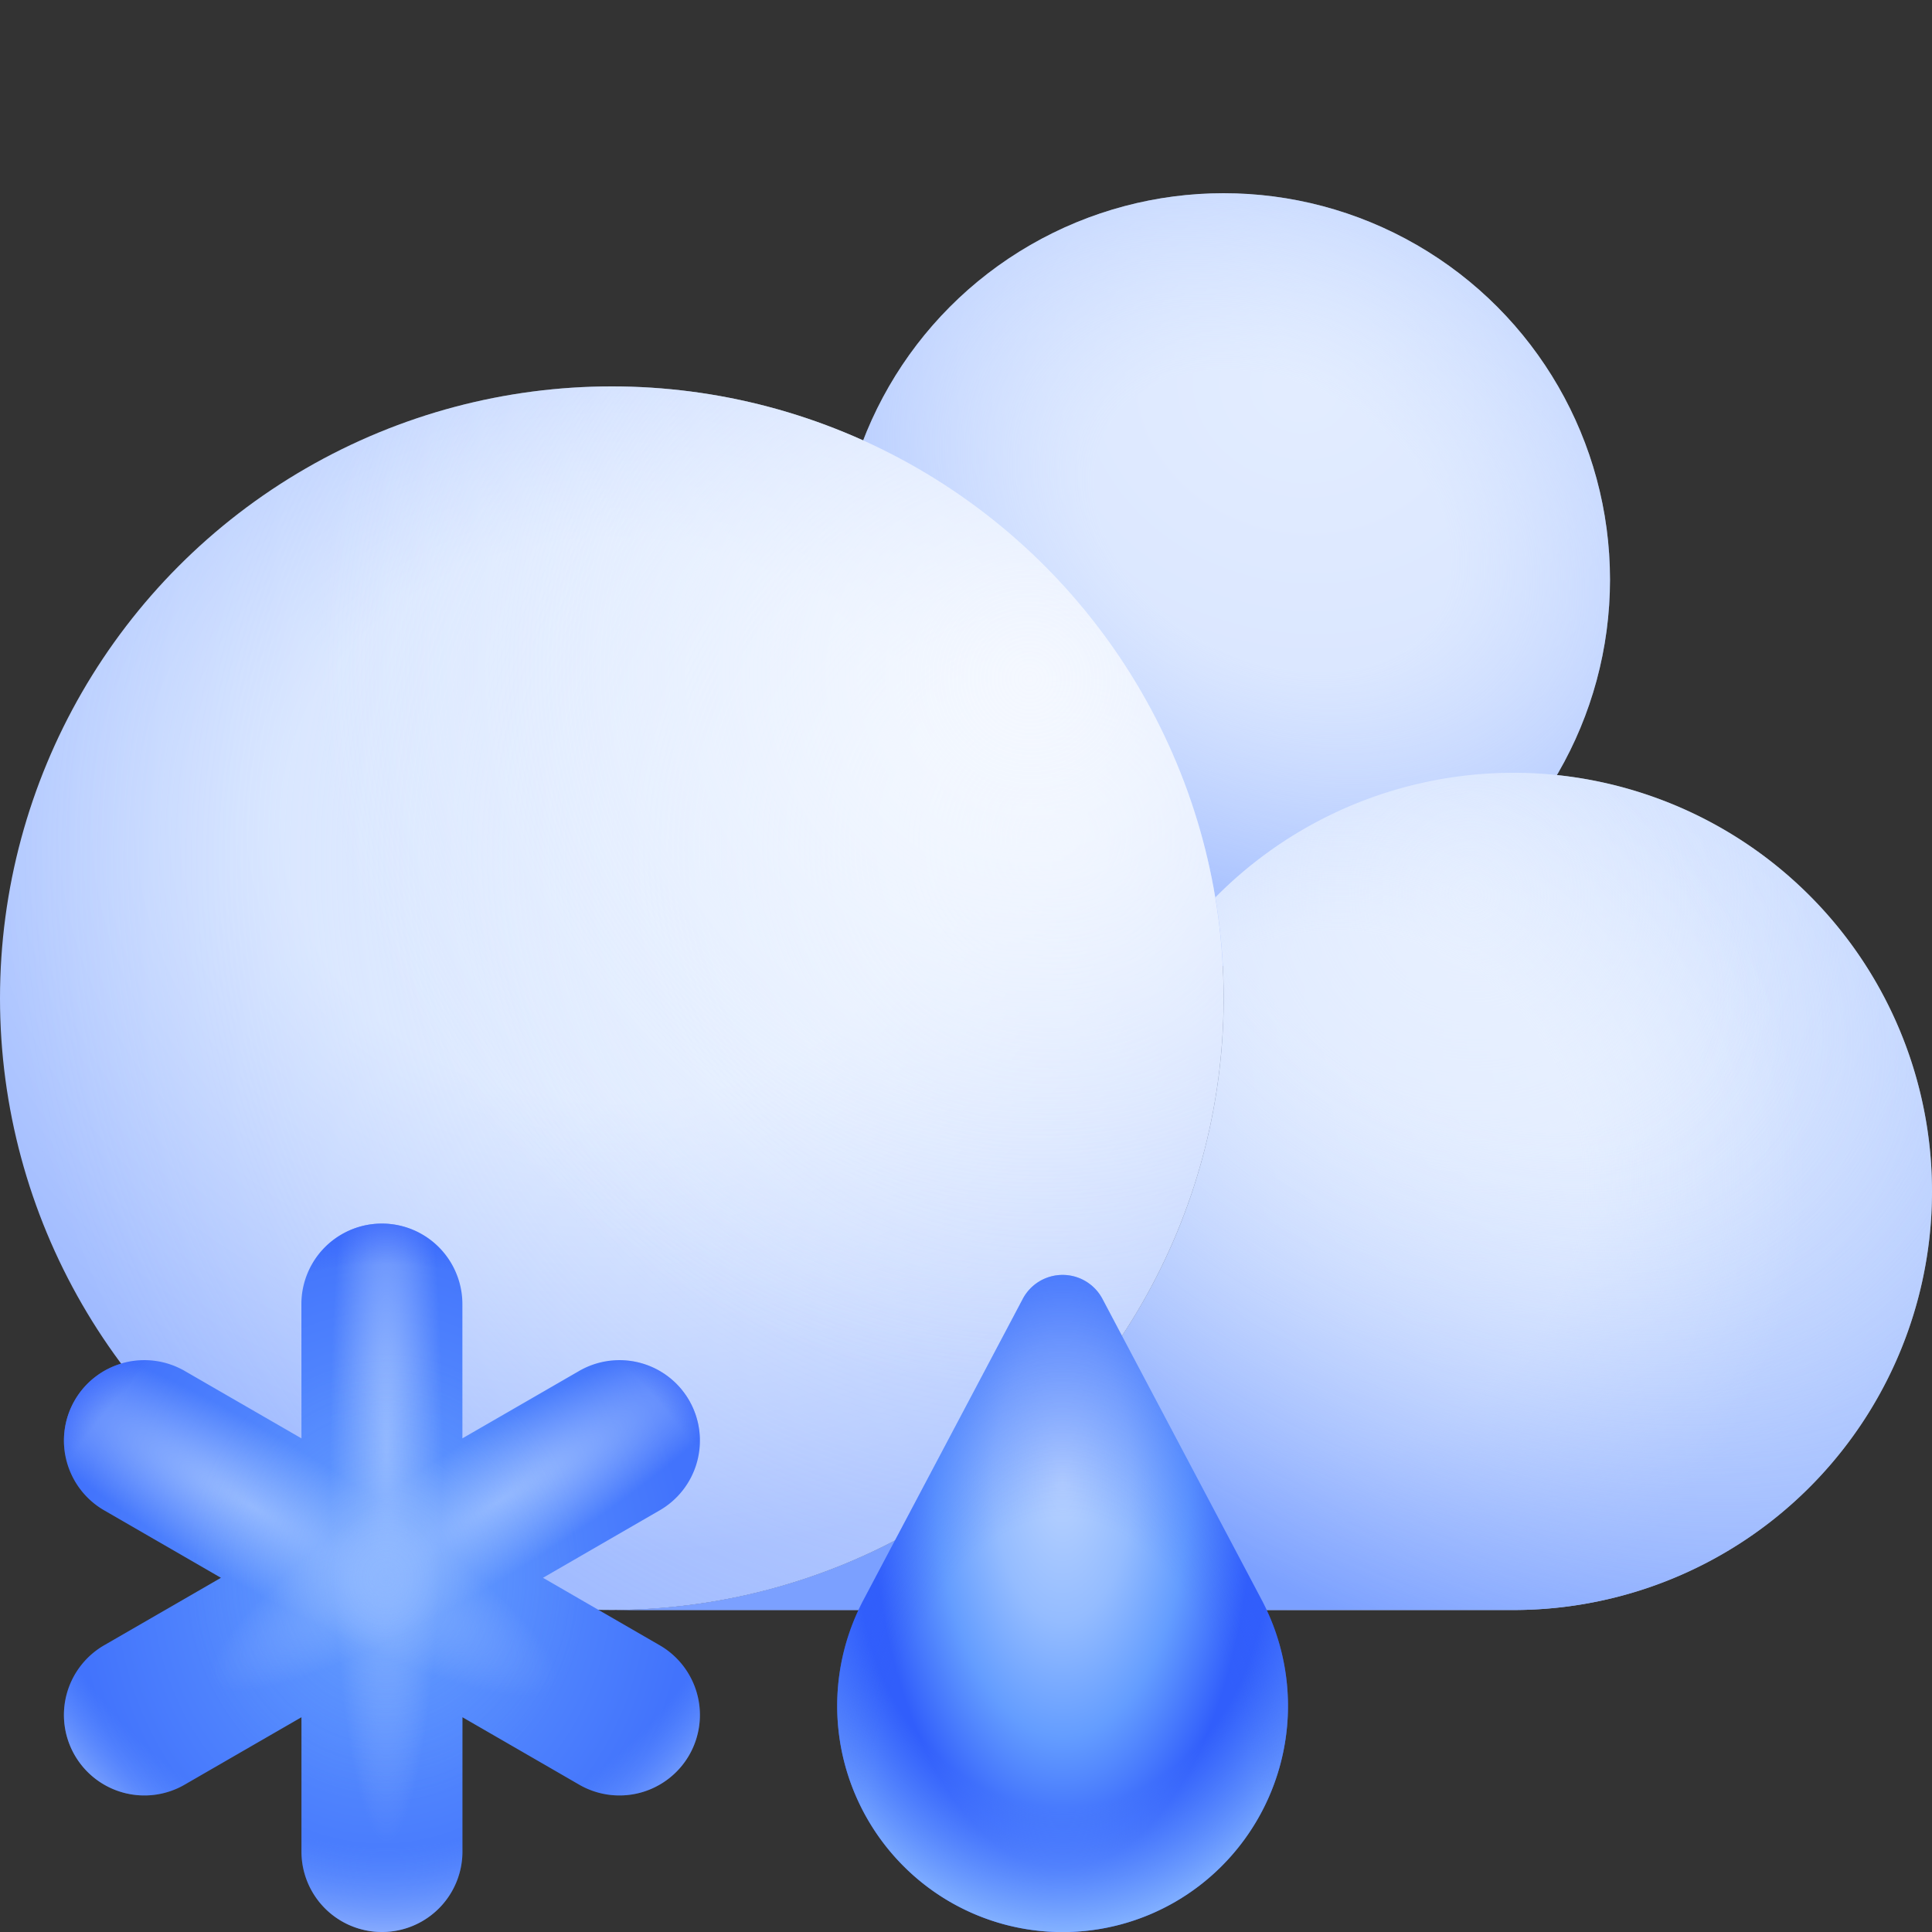 <svg xmlns="http://www.w3.org/2000/svg" width="30" height="30" fill="none" viewBox="0 0 30 30">
  <rect x="0" y="0" width="30" height="30" fill="#333333" stroke="none"/>
  <circle cx="19" cy="9" r="6" fill="url(#a)"/>
  <circle cx="19" cy="9" r="6" fill="url(#b)" fill-opacity=".8"/>
  <path fill="url(#c)" fill-rule="evenodd" d="M9.5 25a9.5 9.5 0 0 0 9.372-11.064A6.5 6.5 0 1 1 23.5 25z" clip-rule="evenodd"/>
  <path fill="url(#d)" fill-opacity=".8" fill-rule="evenodd" d="M9.5 25a9.5 9.5 0 0 0 9.372-11.064A6.5 6.5 0 1 1 23.5 25z" clip-rule="evenodd"/>
  <path fill="url(#e)" fill-opacity=".5" fill-rule="evenodd" d="M9.5 25a9.5 9.5 0 0 0 9.372-11.064A6.5 6.5 0 1 1 23.5 25z" clip-rule="evenodd"/>
  <circle cx="9.5" cy="15.5" r="9.5" fill="url(#f)"/>
  <circle cx="9.5" cy="15.5" r="9.5" fill="url(#g)" fill-opacity=".8"/>
  <circle cx="9.5" cy="15.5" r="9.5" fill="url(#h)" fill-opacity=".7"/>
  <path fill="url(#i)" fill-rule="evenodd" d="M9.5 25a9.5 9.5 0 0 0 9.372-11.064A6.5 6.5 0 1 1 23.5 25z" clip-rule="evenodd"/>
  <path fill="url(#j)" d="M14.025 28.972a3.52 3.52 0 0 1-.616-4.13l2.472-4.672a.7.7 0 0 1 1.238 0l2.472 4.673a3.52 3.52 0 0 1-.616 4.129 3.49 3.49 0 0 1-4.95 0"/>
  <path fill="url(#k)" d="M14.025 28.972a3.52 3.52 0 0 1-.616-4.13l2.472-4.672a.7.7 0 0 1 1.238 0l2.472 4.673a3.52 3.52 0 0 1-.616 4.129 3.49 3.49 0 0 1-4.95 0"/>
  <path fill="url(#l)" fill-opacity=".8" d="M14.025 28.972a3.52 3.52 0 0 1-.616-4.13l2.472-4.672a.7.7 0 0 1 1.238 0l2.472 4.673a3.52 3.52 0 0 1-.616 4.129 3.49 3.49 0 0 1-4.95 0"/>
  <path fill="url(#m)" d="M4.68 20.25a1.25 1.25 0 1 1 2.5 0v2.085l1.806-1.043a1.25 1.25 0 1 1 1.25 2.165L8.431 24.5l1.805 1.043a1.25 1.25 0 1 1-1.25 2.165l-1.805-1.043v2.085a1.25 1.25 0 1 1-2.5 0v-2.085l-1.806 1.043a1.25 1.25 0 1 1-1.25-2.165L3.431 24.5l-1.806-1.043a1.25 1.25 0 1 1 1.25-2.165l1.806 1.043z"/>
  <path fill="url(#n)" fill-opacity=".7" d="M4.68 20.25a1.25 1.25 0 1 1 2.5 0v2.085l1.806-1.043a1.25 1.25 0 1 1 1.25 2.165L8.431 24.5l1.805 1.043a1.25 1.25 0 1 1-1.25 2.165l-1.805-1.043v2.085a1.25 1.25 0 1 1-2.5 0v-2.085l-1.806 1.043a1.25 1.25 0 1 1-1.25-2.165L3.431 24.5l-1.806-1.043a1.25 1.25 0 1 1 1.25-2.165l1.806 1.043z"/>
  <path fill="url(#o)" fill-opacity=".7" d="M4.68 20.25a1.25 1.25 0 1 1 2.5 0v2.085l1.806-1.043a1.25 1.25 0 1 1 1.25 2.165L8.431 24.5l1.805 1.043a1.25 1.25 0 1 1-1.25 2.165l-1.805-1.043v2.085a1.25 1.25 0 1 1-2.5 0v-2.085l-1.806 1.043a1.25 1.25 0 1 1-1.25-2.165L3.431 24.5l-1.806-1.043a1.25 1.25 0 1 1 1.25-2.165l1.806 1.043z"/>
  <path fill="url(#p)" fill-opacity=".7" d="M4.68 20.25a1.25 1.25 0 1 1 2.5 0v2.085l1.806-1.043a1.25 1.25 0 1 1 1.25 2.165L8.431 24.5l1.805 1.043a1.25 1.25 0 1 1-1.25 2.165l-1.805-1.043v2.085a1.25 1.25 0 1 1-2.5 0v-2.085l-1.806 1.043a1.25 1.25 0 1 1-1.25-2.165L3.431 24.5l-1.806-1.043a1.25 1.25 0 1 1 1.25-2.165l1.806 1.043z"/>
  <path fill="url(#q)" fill-opacity=".6" d="M4.68 20.25a1.25 1.25 0 1 1 2.5 0v2.085l1.806-1.043a1.25 1.25 0 1 1 1.25 2.165L8.431 24.5l1.805 1.043a1.25 1.25 0 1 1-1.25 2.165l-1.805-1.043v2.085a1.25 1.25 0 1 1-2.5 0v-2.085l-1.806 1.043a1.25 1.25 0 1 1-1.25-2.165L3.431 24.5l-1.806-1.043a1.25 1.25 0 1 1 1.25-2.165l1.806 1.043z"/>
  <path fill="url(#r)" fill-opacity=".6" d="M4.68 20.25a1.25 1.25 0 1 1 2.5 0v2.085l1.806-1.043a1.25 1.25 0 1 1 1.25 2.165L8.431 24.5l1.805 1.043a1.25 1.25 0 1 1-1.25 2.165l-1.805-1.043v2.085a1.25 1.25 0 1 1-2.5 0v-2.085l-1.806 1.043a1.25 1.25 0 1 1-1.25-2.165L3.431 24.5l-1.806-1.043a1.25 1.25 0 1 1 1.25-2.165l1.806 1.043z"/>
  <path fill="url(#s)" fill-opacity=".4" d="M4.68 20.25a1.25 1.25 0 1 1 2.5 0v2.085l1.806-1.043a1.25 1.25 0 1 1 1.25 2.165L8.431 24.5l1.805 1.043a1.25 1.25 0 1 1-1.25 2.165l-1.805-1.043v2.085a1.25 1.25 0 1 1-2.5 0v-2.085l-1.806 1.043a1.25 1.25 0 1 1-1.25-2.165L3.431 24.5l-1.806-1.043a1.25 1.25 0 1 1 1.25-2.165l1.806 1.043z"/>
  <defs>
    <radialGradient id="a" cx="0" cy="0" r="1" gradientTransform="matrix(-2.345 10.038 -11.501 -2.687 20.193 6.048)" gradientUnits="userSpaceOnUse">
      <stop stop-color="#D4E3FF"/>
      <stop offset="1" stop-color="#7BA0FF"/>
    </radialGradient>
    <radialGradient id="b" cx="0" cy="0" r="1" gradientTransform="rotate(118.522 7.475 9.916)scale(7.873 10.763)" gradientUnits="userSpaceOnUse">
      <stop offset=".271" stop-color="#E6EFFF"/>
      <stop offset="1" stop-color="#E6EFFF" stop-opacity="0"/>
    </radialGradient>
    <radialGradient id="c" cx="0" cy="0" r="1" gradientTransform="rotate(152.176 10.584 11.27)scale(24.839 24.871)" gradientUnits="userSpaceOnUse">
      <stop stop-color="#D4E3FF"/>
      <stop offset="1" stop-color="#7BA0FF"/>
    </radialGradient>
    <radialGradient id="d" cx="0" cy="0" r="1" gradientTransform="rotate(116.565 7.137 14.025)scale(9.671 9.942)" gradientUnits="userSpaceOnUse">
      <stop stop-color="#E6EFFF"/>
      <stop offset="1" stop-color="#E6EFFF" stop-opacity="0"/>
    </radialGradient>
    <radialGradient id="e" cx="0" cy="0" r="1" gradientTransform="matrix(-4.186 6.5 -6.16 -3.967 20.594 18.5)" gradientUnits="userSpaceOnUse">
      <stop stop-color="#F0F6FF"/>
      <stop offset=".533" stop-color="#F0F6FF"/>
      <stop offset="1" stop-color="#F0F6FF" stop-opacity="0"/>
    </radialGradient>
    <radialGradient id="f" cx="0" cy="0" r="1" gradientTransform="matrix(0 11.455 -13.402 0 9.5 12.73)" gradientUnits="userSpaceOnUse">
      <stop offset=".381" stop-color="#D4E3FF"/>
      <stop offset="1" stop-color="#96B3FF"/>
    </radialGradient>
    <radialGradient id="g" cx="0" cy="0" r="1" gradientTransform="rotate(143.715 6.072 9.25)scale(16.47 16.291)" gradientUnits="userSpaceOnUse">
      <stop stop-color="#F0F6FF"/>
      <stop offset="1" stop-color="#F0F6FF" stop-opacity="0"/>
    </radialGradient>
    <radialGradient id="h" cx="0" cy="0" r="1" gradientTransform="rotate(137.779 5.921 8.36)scale(10.907 11.133)" gradientUnits="userSpaceOnUse">
      <stop stop-color="#FCFDFF"/>
      <stop offset="1" stop-color="#F0F6FF" stop-opacity="0"/>
    </radialGradient>
    <radialGradient id="i" cx="0" cy="0" r="1" gradientTransform="rotate(125.203 7.613 12.82)scale(10.575 16.271)" gradientUnits="userSpaceOnUse">
      <stop offset=".276" stop-color="#D4E3FF" stop-opacity="0"/>
      <stop offset="1" stop-color="#7BA0FF"/>
    </radialGradient>
    <radialGradient id="j" cx="0" cy="0" r="1" gradientTransform="matrix(0 6 -2.97 0 16.5 23)" gradientUnits="userSpaceOnUse">
      <stop stop-color="#B8D2FF"/>
      <stop offset=".364" stop-color="#94BCFF"/>
      <stop offset=".661" stop-color="#649DFF"/>
      <stop offset="1" stop-color="#315EFB"/>
    </radialGradient>
    <radialGradient id="k" cx="0" cy="0" r="1" gradientTransform="matrix(0 5.795 -4.725 0 16.5 24.206)" gradientUnits="userSpaceOnUse">
      <stop offset=".669" stop-color="#68A0FF" stop-opacity="0"/>
      <stop offset="1" stop-color="#83B1FF"/>
    </radialGradient>
    <radialGradient id="l" cx="0" cy="0" r="1" gradientTransform="matrix(0 -11.5 5.75 0 16.5 30)" gradientUnits="userSpaceOnUse">
      <stop offset=".56" stop-color="#315EFB" stop-opacity="0"/>
      <stop offset="1" stop-color="#315EFB"/>
    </radialGradient>
    <radialGradient id="m" cx="0" cy="0" r="1" gradientTransform="matrix(0 5.5 -4.776 0 5.93 24.5)" gradientUnits="userSpaceOnUse">
      <stop stop-color="#649DFF"/>
      <stop offset="1" stop-color="#4273FC"/>
    </radialGradient>
    <radialGradient id="n" cx="0" cy="0" r="1" gradientTransform="matrix(0 8 -1.149 0 6 22.5)" gradientUnits="userSpaceOnUse">
      <stop stop-color="#B8D2FF"/>
      <stop offset=".762" stop-color="#B8D2FF" stop-opacity="0"/>
    </radialGradient>
    <radialGradient id="o" cx="0" cy="0" r="1" gradientTransform="rotate(30.659 -40.725 18.885)scale(7.048 1.473)" gradientUnits="userSpaceOnUse">
      <stop stop-color="#B8D2FF"/>
      <stop offset=".773" stop-color="#B8D2FF" stop-opacity="0"/>
    </radialGradient>
    <radialGradient id="p" cx="0" cy="0" r="1" gradientTransform="matrix(-6.118 3.866 -.78 -1.234 7.75 23.313)" gradientUnits="userSpaceOnUse">
      <stop stop-color="#B8D2FF"/>
      <stop offset=".729" stop-color="#B8D2FF" stop-opacity="0"/>
    </radialGradient>
    <radialGradient id="q" cx="0" cy="0" r="1" gradientTransform="matrix(0 11 -7.812 0 6 19)" gradientUnits="userSpaceOnUse">
      <stop offset=".878" stop-color="#77A9FF" stop-opacity="0"/>
      <stop offset="1" stop-color="#B9D3FF"/>
    </radialGradient>
    <radialGradient id="r" cx="0" cy="0" r="1" gradientTransform="matrix(0 -11 7.392 0 6 30)" gradientUnits="userSpaceOnUse">
      <stop offset=".939" stop-color="#315EFB" stop-opacity="0"/>
      <stop offset="1" stop-color="#315EFB"/>
    </radialGradient>
    <radialGradient id="s" cx="0" cy="0" r="1" gradientTransform="matrix(0 3.5 -3.138 0 6 24.5)" gradientUnits="userSpaceOnUse">
      <stop stop-color="#649DFF"/>
      <stop offset="1" stop-color="#649DFF" stop-opacity="0"/>
    </radialGradient>
  </defs>
</svg>

